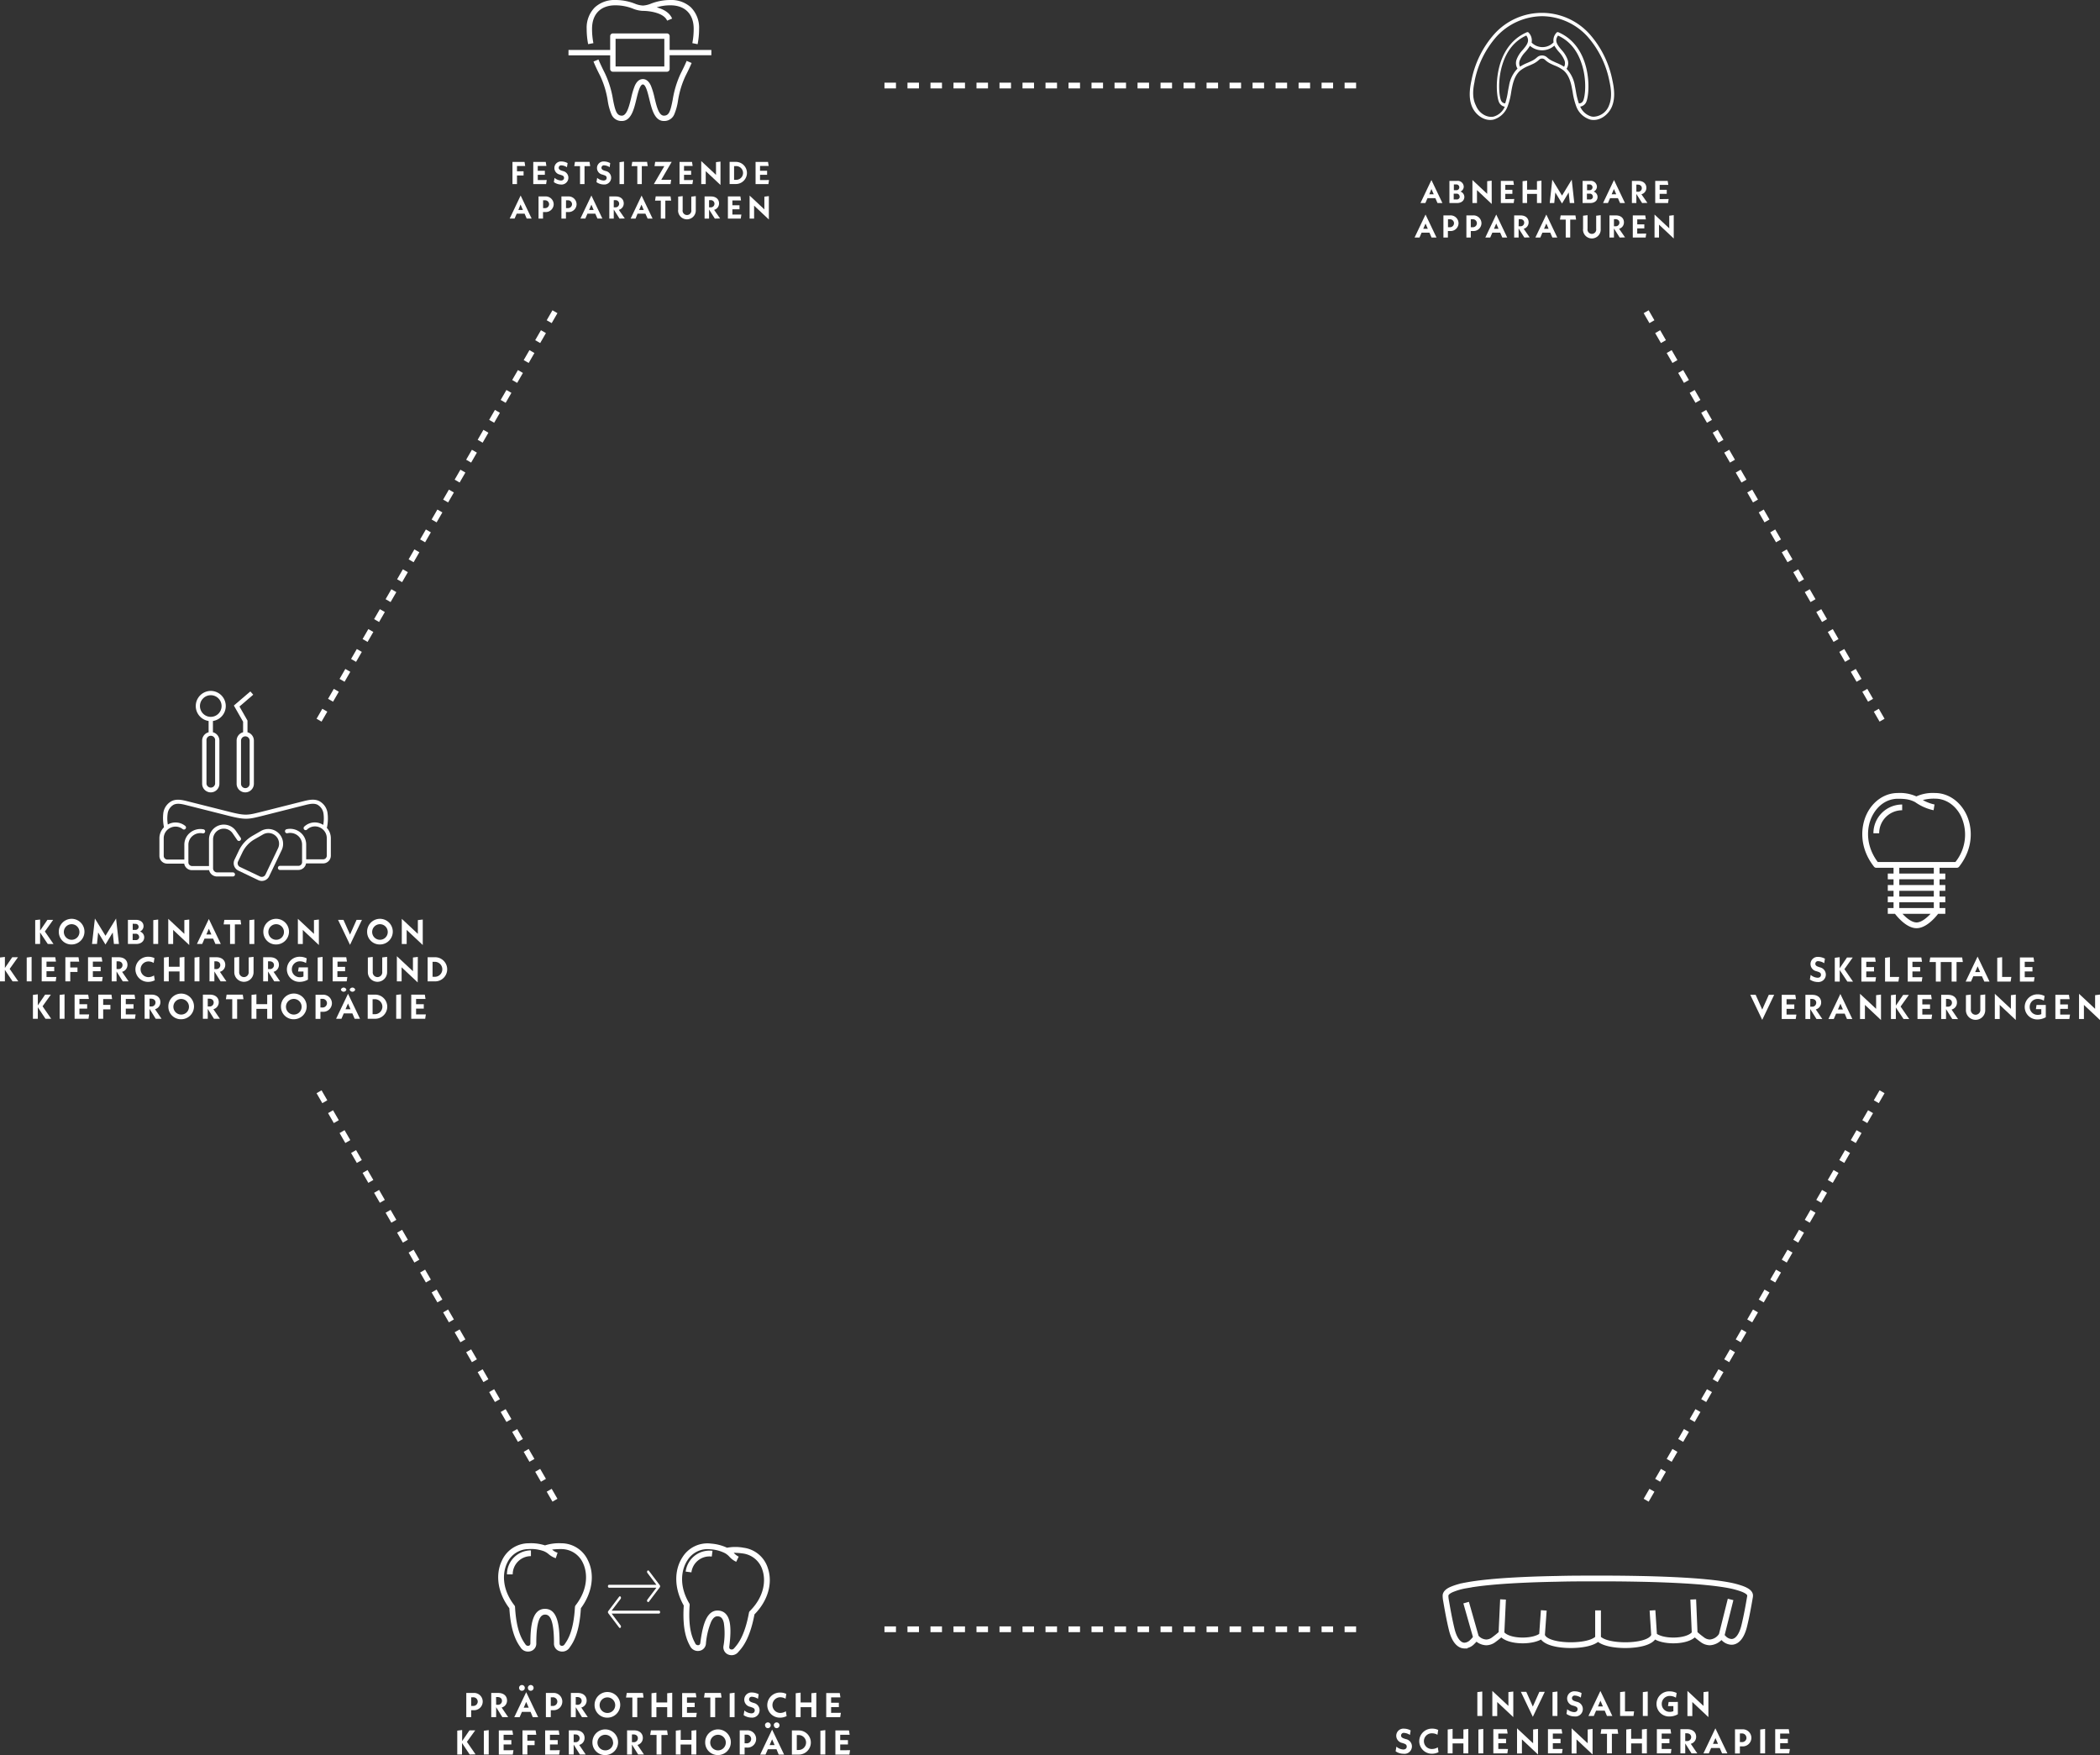 <svg id="Ebene_2" data-name="Ebene 2" xmlns="http://www.w3.org/2000/svg" viewBox="0 0 730.22 610.19"><rect x="0" y="0" width="730.22" height="610.19" fill="#333333" stroke="none"/><defs><style>.cls-1{isolation:isolate;}.cls-2{fill:#fff;}.cls-3,.cls-4{fill:none;stroke:#fff;stroke-width:2px;}.cls-3{stroke-dasharray:4 4;}.cls-4{stroke-miterlimit:10;}</style></defs><g id="festsitzende_Apparaturen" data-name="festsitzende Apparaturen" class="cls-1"><g class="cls-1"><path class="cls-2" d="M179.77,59.55h2.29V61h-2.29v3H178.2v-7.7h4.2l.22,1.42h-2.85Z"/><path class="cls-2" d="M190.11,62.59,189.9,64h-4.47v-7.7h4.34l.22,1.39h-3v1.68h2.47v1.4H187v1.84Z"/><path class="cls-2" d="M192.59,63.32l.24-1.48a3.68,3.68,0,0,0,2.23.92c.7,0,1.07-.4,1.07-.9s-.23-.77-1-1l-.47-.16a2.35,2.35,0,0,1-1.89-2.32,2.28,2.28,0,0,1,2.47-2.24,4.74,4.74,0,0,1,2.13.56l-.23,1.45a3.9,3.9,0,0,0-1.92-.66.84.84,0,0,0-.94.83c0,.42.23.75,1,1l.47.15a2.37,2.37,0,0,1-.71,4.68A4.43,4.43,0,0,1,192.59,63.32Z"/><path class="cls-2" d="M203.25,57.75V64h-1.56V57.75h-2l.24-1.47H205l.22,1.47Z"/><path class="cls-2" d="M207.41,63.32l.24-1.48a3.68,3.68,0,0,0,2.22.92c.71,0,1.08-.4,1.08-.9s-.23-.77-1-1l-.47-.16a2.34,2.34,0,0,1-1.89-2.32,2.28,2.28,0,0,1,2.47-2.24,4.7,4.7,0,0,1,2.12.56L212,58.14a3.84,3.84,0,0,0-1.91-.66.85.85,0,0,0-.95.83c0,.42.23.75,1,1l.47.15a2.37,2.37,0,0,1-.72,4.68A4.39,4.39,0,0,1,207.41,63.32Z"/><path class="cls-2" d="M215.42,56.38l1.56-.2V64h-1.56Z"/><path class="cls-2" d="M223.17,57.75V64h-1.56V57.75h-2l.24-1.47H225l.23,1.47Z"/><path class="cls-2" d="M229.94,62.51h3.44L233.16,64h-5.8L231,57.76h-3.41l.23-1.48h5.74Z"/><path class="cls-2" d="M241,62.59,240.76,64h-4.47v-7.7h4.34l.22,1.39h-3v1.68h2.47v1.4h-2.47v1.84Z"/><path class="cls-2" d="M250.53,64.31,245.4,59.5V64h-1.56V56l5.13,4.8V56.37l1.56-.19Z"/><path class="cls-2" d="M253.7,56.28h2.18a3.85,3.85,0,1,1,0,7.7H253.7Zm2.13,6.24a2.39,2.39,0,1,0,0-4.77h-.57v4.77Z"/><path class="cls-2" d="M267.4,62.59,267.19,64h-4.46v-7.7h4.33l.22,1.39h-3v1.68h2.46v1.4h-2.46v1.84Z"/></g><g class="cls-1"><path class="cls-2" d="M182.41,74.28h-2.73l-.74,1.7h-1.7l3.8-8,3.82,8h-1.72ZM181.83,73,181,71.11,180.25,73Z"/><path class="cls-2" d="M192.53,71a2.77,2.77,0,0,1-3,2.72h-.71V76h-1.56v-7.7h2.27A2.77,2.77,0,0,1,192.53,71Zm-1.59,0a1.39,1.39,0,0,0-1.52-1.36h-.57v2.72h.57A1.4,1.4,0,0,0,190.94,71Z"/><path class="cls-2" d="M200.49,71a2.76,2.76,0,0,1-3,2.72h-.7V76h-1.57v-7.7h2.27A2.76,2.76,0,0,1,200.49,71Zm-1.58,0a1.39,1.39,0,0,0-1.52-1.36h-.57v2.72h.57A1.4,1.4,0,0,0,198.91,71Z"/><path class="cls-2" d="M207,74.28h-2.73l-.73,1.7h-1.71l3.81-8,3.82,8h-1.72ZM206.43,73l-.79-1.84L204.85,73Z"/><path class="cls-2" d="M215.42,76l-2-3.15V76h-1.55v-7.7h2.21c1.78,0,2.81,1,2.81,2.42a2.29,2.29,0,0,1-1.71,2.24l2.08,3Zm-2-3.92h.47a1.25,1.25,0,1,0,0-2.48h-.47Z"/><path class="cls-2" d="M224.42,74.28h-2.73L221,76h-1.71l3.81-8,3.82,8h-1.72ZM223.84,73l-.79-1.84L222.26,73Z"/><path class="cls-2" d="M231.35,69.75V76h-1.57V69.75h-2l.23-1.47h5.15l.22,1.47Z"/><path class="cls-2" d="M235.82,73V68.37l1.56-.19v4.75a1.53,1.53,0,1,0,3,0V68.37l1.56-.19V73a3.08,3.08,0,1,1-6.15,0Z"/><path class="cls-2" d="M248.56,76l-2-3.15V76H245v-7.7h2.21c1.78,0,2.82,1,2.82,2.42a2.28,2.28,0,0,1-1.72,2.24l2.08,3Zm-2-3.92h.47a1.25,1.25,0,1,0,0-2.48h-.47Z"/><path class="cls-2" d="M257.79,74.59,257.58,76h-4.47v-7.7h4.34l.22,1.39h-3v1.68h2.47v1.4h-2.47v1.84Z"/><path class="cls-2" d="M267.35,76.31l-5.13-4.81V76h-1.56V68l5.13,4.8V68.37l1.56-.19Z"/></g></g><g id="Abnehmbare_Apparaturen" data-name="Abnehmbare Apparaturen" class="cls-1"><g class="cls-1"><path class="cls-2" d="M499.11,68.89h-2.73l-.74,1.7h-1.7l3.8-8,3.82,8h-1.71Zm-.57-1.34-.8-1.83L497,67.55Z"/><path class="cls-2" d="M509.19,68.46c0,1.26-1,2.13-2.56,2.13H504v-7.7h2.59a2.11,2.11,0,0,1,2.39,2,1.86,1.86,0,0,1-1.15,1.71A2,2,0,0,1,509.19,68.46Zm-3.65-4.33v2h.81a1,1,0,0,0,1.09-1,1,1,0,0,0-1.09-1Zm2,4.21a1,1,0,0,0-1.14-1h-.91v2h.91A1,1,0,0,0,507.59,68.34Z"/><path class="cls-2" d="M518.71,70.92l-5.13-4.82v4.49H512v-8l5.13,4.8V63l1.56-.19Z"/><path class="cls-2" d="M526.55,69.19l-.2,1.4h-4.47v-7.7h4.33l.22,1.39h-3V66h2.46v1.4h-2.46v1.83Z"/><path class="cls-2" d="M536,62.79v7.8h-1.56V67.42H531v3.17h-1.57V63l1.57-.19v3.14h3.44V63Z"/><path class="cls-2" d="M545.85,70.59l-.38-3.68-2.32,3.84-2.33-3.84-.37,3.68h-1.57l.89-8.12L543.15,68l3.38-5.54.89,8.12Z"/><path class="cls-2" d="M555.51,68.46c0,1.26-1,2.13-2.56,2.13h-2.64v-7.7h2.59a2.11,2.11,0,0,1,2.39,2,1.86,1.86,0,0,1-1.15,1.71A2,2,0,0,1,555.51,68.46Zm-3.65-4.33v2h.81a1,1,0,0,0,1.09-1,1,1,0,0,0-1.09-1Zm2,4.21a1,1,0,0,0-1.14-1h-.91v2h.91A1,1,0,0,0,553.91,68.34Z"/><path class="cls-2" d="M562.59,68.89h-2.73l-.74,1.7h-1.7l3.81-8,3.81,8h-1.71ZM562,67.55l-.79-1.83-.8,1.83Z"/><path class="cls-2" d="M571,70.59l-2-3.16v3.16h-1.55v-7.7h2.21c1.79,0,2.82,1,2.82,2.42a2.27,2.27,0,0,1-1.72,2.23l2.08,3Zm-2-3.93h.48a1.25,1.25,0,0,0,1.42-1.25c0-.72-.53-1.22-1.42-1.22H569Z"/><path class="cls-2" d="M580.23,69.19l-.21,1.4h-4.46v-7.7h4.33l.22,1.39h-3V66h2.46v1.4H577.1v1.83Z"/></g><g class="cls-1"><path class="cls-2" d="M497.05,80.89h-2.73l-.73,1.7h-1.71l3.81-8,3.82,8h-1.72Zm-.57-1.34-.79-1.83-.79,1.83Z"/><path class="cls-2" d="M507.17,77.61a2.76,2.76,0,0,1-3,2.71h-.7v2.27h-1.56v-7.7h2.26A2.76,2.76,0,0,1,507.17,77.61Zm-1.58,0a1.39,1.39,0,0,0-1.52-1.37h-.57V79h.57A1.4,1.4,0,0,0,505.59,77.61Z"/><path class="cls-2" d="M515.14,77.61a2.76,2.76,0,0,1-3,2.71h-.71v2.27H509.9v-7.7h2.27A2.76,2.76,0,0,1,515.14,77.61Zm-1.59,0A1.39,1.39,0,0,0,512,76.24h-.57V79H512A1.4,1.4,0,0,0,513.55,77.61Z"/><path class="cls-2" d="M521.65,80.89h-2.73l-.74,1.7h-1.7l3.8-8,3.82,8h-1.71Zm-.57-1.34-.8-1.83-.79,1.83Z"/><path class="cls-2" d="M530.06,82.59l-2-3.16v3.16h-1.55v-7.7h2.21c1.78,0,2.82,1,2.82,2.42a2.27,2.27,0,0,1-1.72,2.23l2.08,3Zm-2-3.93h.48A1.25,1.25,0,0,0,530,77.41c0-.72-.53-1.22-1.42-1.22h-.48Z"/><path class="cls-2" d="M539.06,80.89h-2.73l-.73,1.7h-1.71l3.81-8,3.81,8H539.8Zm-.57-1.34-.79-1.83-.8,1.83Z"/><path class="cls-2" d="M546,76.35v6.24h-1.56V76.35h-2l.24-1.46h5.14l.22,1.46Z"/><path class="cls-2" d="M550.47,79.62V75l1.56-.19v4.74a1.52,1.52,0,1,0,3,0V75l1.57-.19v4.84a3.08,3.08,0,1,1-6.15,0Z"/><path class="cls-2" d="M563.21,82.59l-2-3.16v3.16h-1.56v-7.7h2.22c1.78,0,2.81,1,2.81,2.42A2.27,2.27,0,0,1,563,79.54l2.07,3Zm-2-3.93h.47a1.25,1.25,0,0,0,1.42-1.25c0-.72-.53-1.22-1.42-1.22h-.47Z"/><path class="cls-2" d="M572.43,81.19l-.2,1.4h-4.47v-7.7h4.33l.22,1.39h-3V78h2.46v1.4H569.3v1.83Z"/><path class="cls-2" d="M582,82.92l-5.12-4.82v4.49h-1.56v-8l5.12,4.8V75l1.56-.19Z"/></g></g><g id="skelettale_verankerungen" data-name="skelettale verankerungen" class="cls-1"><g class="cls-1"><path class="cls-2" d="M629.34,340.56l.27-1.62a4,4,0,0,0,2.42,1c.77,0,1.17-.45,1.17-1s-.25-.84-1.06-1.1l-.52-.17a2.56,2.56,0,0,1-2.06-2.53,2.49,2.49,0,0,1,2.7-2.45,5.07,5.07,0,0,1,2.31.62l-.25,1.58a4.21,4.21,0,0,0-2.09-.72.91.91,0,0,0-1,.9c0,.45.25.81,1.12,1.09l.51.17a2.58,2.58,0,0,1-.78,5.09A4.88,4.88,0,0,1,629.34,340.56Z"/><path class="cls-2" d="M642.38,341.28l-2.66-4v4H638V333l1.7-.21v3.84l2.54-3.73h2l-2.89,4.05,3,4.35Z"/><path class="cls-2" d="M652.34,339.75l-.23,1.53h-4.86v-8.4H652l.24,1.51h-3.29v1.84h2.69v1.52h-2.69v2Z"/><path class="cls-2" d="M660.38,339.65l-.25,1.63h-4.65V333l1.7-.21v6.88Z"/><path class="cls-2" d="M668.46,339.75l-.23,1.53h-4.87v-8.4h4.73l.24,1.51H665v1.84h2.69v1.52H665v2Z"/><path class="cls-2" d="M680.34,334.48v6.8h-1.71v-6.8h-3.79v6.8h-1.7v-6.8h-2.21l.26-1.6h11.1l.24,1.6Z"/><path class="cls-2" d="M689.16,339.42h-3l-.8,1.86h-1.86l4.15-8.7,4.16,8.7H690Zm-.62-1.45-.87-2-.86,2Z"/><path class="cls-2" d="M699.4,339.65l-.26,1.63h-4.65V333l1.7-.21v6.88Z"/><path class="cls-2" d="M707.47,339.75l-.23,1.53h-4.87v-8.4h4.73l.24,1.51h-3.29v1.84h2.69v1.52h-2.69v2Z"/></g><g class="cls-1"><path class="cls-2" d="M616.92,345.88l-4.15,8.7-4.16-8.7h1.88l2.28,5.12,2.28-5.12Z"/><path class="cls-2" d="M624.65,352.75l-.23,1.53h-4.87v-8.4h4.72l.25,1.51h-3.29v1.84h2.69v1.52h-2.69v2Z"/><path class="cls-2" d="M631.63,354.28l-2.16-3.45v3.45h-1.69v-8.4h2.41c1.95,0,3.07,1.12,3.07,2.64a2.47,2.47,0,0,1-1.87,2.43l2.27,3.33ZM629.47,350H630a1.38,1.38,0,0,0,1.55-1.37c0-.78-.58-1.33-1.55-1.33h-.52Z"/><path class="cls-2" d="M641.45,352.42h-3l-.8,1.86h-1.86l4.15-8.7,4.16,8.7h-1.87Zm-.63-1.45-.86-2-.86,2Z"/><path class="cls-2" d="M654.07,354.64l-5.59-5.26v4.9h-1.7v-8.76l5.59,5.23V346l1.7-.21Z"/><path class="cls-2" d="M661.9,354.28l-2.67-4v4h-1.7V346l1.7-.21v3.84l2.54-3.73h2l-2.89,4.05,3,4.35Z"/><path class="cls-2" d="M671.85,352.75l-.22,1.53h-4.87v-8.4h4.72l.24,1.51h-3.28v1.84h2.68v1.52h-2.68v2Z"/><path class="cls-2" d="M678.84,354.28l-2.16-3.45v3.45H675v-8.4h2.41c1.94,0,3.07,1.12,3.07,2.64A2.47,2.47,0,0,1,678.6,351l2.27,3.33ZM676.68,350h.52a1.37,1.37,0,0,0,1.54-1.37c0-.78-.57-1.33-1.54-1.33h-.52Z"/><path class="cls-2" d="M683.6,351V346l1.71-.21v5.17a1.66,1.66,0,1,0,3.3,0v-5l1.7-.21v5.28a3.36,3.36,0,1,1-6.71,0Z"/><path class="cls-2" d="M700.94,354.64l-5.59-5.26v4.9h-1.7v-8.76l5.59,5.23V346l1.7-.21Z"/><path class="cls-2" d="M711.37,349.4v4.27a5.91,5.91,0,0,1-2.9.77,4.35,4.35,0,0,1-4.43-4.36,4.41,4.41,0,0,1,4.53-4.37,5.17,5.17,0,0,1,2.38.58l-.25,1.62a4.07,4.07,0,0,0-2.09-.6,2.75,2.75,0,0,0-2.84,2.77,2.72,2.72,0,0,0,2.77,2.76,3,3,0,0,0,1.27-.24v-1.75h-1.88l.22-1.45Z"/><path class="cls-2" d="M719.79,352.75l-.22,1.53H714.7v-8.4h4.72l.24,1.51h-3.28v1.84h2.68v1.52h-2.68v2Z"/><path class="cls-2" d="M730.22,354.64l-5.59-5.26v4.9h-1.7v-8.76l5.59,5.23V346l1.7-.21Z"/></g></g><g id="Gruppe_138" data-name="Gruppe 138"><g id="invisalign_schienentherapie" data-name="invisalign schienentherapie" class="cls-1"><g class="cls-1"><path class="cls-2" d="M513.71,588.31l1.71-.21v8.5h-1.71Z"/><path class="cls-2" d="M526.21,597l-5.59-5.25v4.89h-1.7v-8.75l5.59,5.22V588.3l1.7-.2Z"/><path class="cls-2" d="M537.16,588.2,533,596.9l-4.16-8.7h1.88l2.28,5.13,2.28-5.13Z"/><path class="cls-2" d="M539.85,588.31l1.7-.21v8.5h-1.7Z"/><path class="cls-2" d="M544.7,595.88l.26-1.62a4,4,0,0,0,2.42,1c.77,0,1.18-.45,1.18-1s-.25-.84-1.07-1.11L547,593a2.56,2.56,0,0,1-2.07-2.53,2.48,2.48,0,0,1,2.7-2.44,5.12,5.12,0,0,1,2.32.61l-.26,1.58a4.18,4.18,0,0,0-2.08-.72.92.92,0,0,0-1,.9c0,.46.25.82,1.11,1.09l.52.17a2.58,2.58,0,0,1-.78,5.1A4.76,4.76,0,0,1,544.7,595.88Z"/><path class="cls-2" d="M558,594.74h-3l-.8,1.86h-1.86l4.15-8.7,4.16,8.7h-1.87Zm-.63-1.45-.86-2-.86,2Z"/><path class="cls-2" d="M568.21,595,568,596.6h-4.65v-8.3l1.7-.2V595Z"/><path class="cls-2" d="M571.25,588.31l1.71-.21v8.5h-1.71Z"/><path class="cls-2" d="M583.43,591.72V596a5.84,5.84,0,0,1-2.9.78,4.37,4.37,0,1,1,.1-8.73,5.19,5.19,0,0,1,2.38.57l-.25,1.62a4.17,4.17,0,0,0-2.09-.6,2.75,2.75,0,0,0-2.84,2.77,2.72,2.72,0,0,0,2.77,2.76,3,3,0,0,0,1.27-.24v-1.75H580l.22-1.45Z"/><path class="cls-2" d="M594.05,597l-5.59-5.25v4.89h-1.7v-8.75l5.59,5.22V588.3l1.7-.2Z"/></g><g class="cls-1"><path class="cls-2" d="M485.29,608.88l.27-1.62a3.93,3.93,0,0,0,2.42,1c.77,0,1.17-.45,1.17-1s-.25-.84-1.06-1.11l-.52-.17a2.56,2.56,0,0,1-2.06-2.53,2.48,2.48,0,0,1,2.7-2.44,5.05,5.05,0,0,1,2.31.61l-.25,1.58a4.21,4.21,0,0,0-2.09-.72.92.92,0,0,0-1,.9c0,.46.25.82,1.12,1.09l.51.17a2.58,2.58,0,0,1-.78,5.1A4.81,4.81,0,0,1,485.29,608.88Z"/><path class="cls-2" d="M493.51,605.4A4.39,4.39,0,0,1,498,601a4.76,4.76,0,0,1,2.1.46l-.26,1.68a3.69,3.69,0,0,0-1.82-.51,2.73,2.73,0,1,0,0,5.45,3.73,3.73,0,0,0,1.93-.58l.26,1.68a5,5,0,0,1-2.26.55A4.37,4.37,0,0,1,493.51,605.4Z"/><path class="cls-2" d="M510.56,601.1v8.5h-1.7v-3.45H505.1v3.45h-1.7v-8.3l1.7-.2v3.42h3.76V601.3Z"/><path class="cls-2" d="M514.07,601.31l1.7-.21v8.5h-1.7Z"/><path class="cls-2" d="M524.37,608.08l-.23,1.52h-4.87v-8.4H524l.24,1.52H521v1.83h2.69v1.52H521v2Z"/><path class="cls-2" d="M534.8,610l-5.59-5.25v4.89h-1.7v-8.75l5.59,5.22V601.3l1.7-.2Z"/><path class="cls-2" d="M543.36,608.08l-.23,1.52h-4.87v-8.4H543l.24,1.52h-3.28v1.83h2.68v1.52h-2.68v2Z"/><path class="cls-2" d="M553.78,610l-5.59-5.25v4.89h-1.7v-8.75l5.59,5.22V601.3l1.7-.2Z"/><path class="cls-2" d="M560.49,602.8v6.8h-1.7v-6.8h-2.21l.25-1.6h5.62l.24,1.6Z"/><path class="cls-2" d="M572.65,601.1v8.5h-1.71v-3.45h-3.75v3.45h-1.7v-8.3l1.7-.2v3.42h3.75V601.3Z"/><path class="cls-2" d="M581.19,608.08,581,609.6h-4.87v-8.4h4.73l.24,1.52h-3.29v1.83h2.69v1.52h-2.69v2Z"/><path class="cls-2" d="M588.18,609.6,586,606.16v3.44h-1.69v-8.4h2.41c1.94,0,3.07,1.12,3.07,2.64a2.49,2.49,0,0,1-1.87,2.44l2.26,3.32ZM586,605.32h.51a1.38,1.38,0,0,0,1.55-1.37c0-.78-.58-1.33-1.55-1.33H586Z"/><path class="cls-2" d="M598,607.74h-3l-.81,1.86h-1.86l4.15-8.7,4.17,8.7H598.8Zm-.62-1.45-.87-2-.86,2Z"/><path class="cls-2" d="M609,604.17a3,3,0,0,1-3.24,3H605v2.47h-1.7v-8.4h2.47A3,3,0,0,1,609,604.17Zm-1.73,0a1.51,1.51,0,0,0-1.65-1.49H605v3h.63A1.52,1.52,0,0,0,607.3,604.17Z"/><path class="cls-2" d="M612.07,601.31l1.7-.21v8.5h-1.7Z"/><path class="cls-2" d="M622.37,608.08l-.22,1.52h-4.87v-8.4H622l.24,1.52H619v1.83h2.68v1.52H619v2Z"/></g></g></g><g id="präprothetische_kieferorthopädie" data-name="präprothetische kieferorthopädie" class="cls-1"><g class="cls-1"><path class="cls-2" d="M167.85,591.59a3,3,0,0,1-3.24,3h-.77V597h-1.7v-8.4h2.47A3,3,0,0,1,167.85,591.59Zm-1.73,0a1.52,1.52,0,0,0-1.66-1.48h-.62v3h.62A1.53,1.53,0,0,0,166.12,591.59Z"/><path class="cls-2" d="M174.67,597l-2.15-3.45V597h-1.7v-8.4h2.41c2,0,3.08,1.12,3.08,2.64a2.47,2.47,0,0,1-1.88,2.43L176.7,597Zm-2.15-4.29H173a1.37,1.37,0,0,0,1.55-1.36c0-.78-.58-1.33-1.55-1.33h-.51Z"/><path class="cls-2" d="M184.49,595.17h-3l-.81,1.86h-1.86l4.15-8.7,4.16,8.7h-1.87Zm-4-8.27a1,1,0,1,1,1,.94A.93.93,0,0,1,180.52,586.9Zm3.35,6.82-.87-2-.86,2Zm-.29-6.82a1,1,0,1,1,1,.94A.93.93,0,0,1,183.58,586.9Z"/><path class="cls-2" d="M195.53,591.59a3,3,0,0,1-3.24,3h-.77V597h-1.7v-8.4h2.47A3,3,0,0,1,195.53,591.59Zm-1.73,0a1.51,1.51,0,0,0-1.65-1.48h-.63v3h.63A1.52,1.52,0,0,0,193.8,591.59Z"/><path class="cls-2" d="M202.36,597l-2.16-3.45V597h-1.69v-8.4h2.41c1.94,0,3.07,1.12,3.07,2.64a2.48,2.48,0,0,1-1.87,2.43l2.26,3.33Zm-2.16-4.29h.51a1.37,1.37,0,0,0,1.55-1.36c0-.78-.57-1.33-1.55-1.33h-.51Z"/><path class="cls-2" d="M206.75,592.83a4.46,4.46,0,1,1,4.46,4.36A4.37,4.37,0,0,1,206.75,592.83Zm7.17,0a2.71,2.71,0,1,0-2.71,2.73A2.69,2.69,0,0,0,213.92,592.83Z"/><path class="cls-2" d="M221.59,590.23V597h-1.7v-6.8h-2.21l.26-1.6h5.61l.24,1.6Z"/><path class="cls-2" d="M233.75,588.52V597H232v-3.46h-3.75V597h-1.7v-8.3l1.7-.21v3.42H232v-3.21Z"/><path class="cls-2" d="M242.29,595.5l-.23,1.53H237.2v-8.4h4.72l.24,1.51h-3.28V592h2.68v1.52h-2.68v2Z"/><path class="cls-2" d="M248.68,590.23V597H247v-6.8h-2.2l.25-1.6h5.61l.24,1.6Z"/><path class="cls-2" d="M253.73,588.74l1.7-.22V597h-1.7Z"/><path class="cls-2" d="M258.58,596.31l.26-1.62a4,4,0,0,0,2.43,1c.76,0,1.17-.44,1.17-1s-.25-.84-1.07-1.1l-.51-.17a2.56,2.56,0,0,1-2.06-2.53,2.49,2.49,0,0,1,2.69-2.45,5.19,5.19,0,0,1,2.32.61l-.25,1.59a4.21,4.21,0,0,0-2.09-.72.91.91,0,0,0-1,.9c0,.45.25.81,1.11,1.09l.52.17a2.58,2.58,0,0,1-.78,5.09A4.86,4.86,0,0,1,258.58,596.31Z"/><path class="cls-2" d="M266.8,592.83a4.39,4.39,0,0,1,4.52-4.37,4.77,4.77,0,0,1,2.1.47l-.26,1.68a3.71,3.71,0,0,0-1.83-.52,2.73,2.73,0,1,0,0,5.46,3.6,3.6,0,0,0,1.93-.59l.27,1.68a5,5,0,0,1-2.26.55A4.36,4.36,0,0,1,266.8,592.83Z"/><path class="cls-2" d="M283.85,588.52V597h-1.71v-3.46h-3.75V597h-1.7v-8.3l1.7-.21v3.42h3.75v-3.21Z"/><path class="cls-2" d="M292.39,595.5l-.23,1.53H287.3v-8.4H292l.24,1.51H289V592h2.69v1.52H289v2Z"/></g><g class="cls-1"><path class="cls-2" d="M163.32,610l-2.67-4v4H159v-8.3l1.7-.21v3.84l2.55-3.73h2l-2.89,4,3,4.35Z"/><path class="cls-2" d="M168.24,601.74l1.7-.22V610h-1.7Z"/><path class="cls-2" d="M178.54,608.5l-.23,1.53h-4.86v-8.4h4.72l.24,1.51h-3.29V605h2.69v1.52h-2.69v2Z"/><path class="cls-2" d="M183.38,605.19h2.51v1.56h-2.51V610h-1.7v-8.4h4.57l.24,1.55h-3.11Z"/><path class="cls-2" d="M194.66,608.5l-.23,1.53h-4.87v-8.4h4.73l.24,1.51h-3.29V605h2.69v1.52h-2.69v2Z"/><path class="cls-2" d="M201.64,610l-2.16-3.45V610h-1.69v-8.4h2.41c2,0,3.07,1.12,3.07,2.64a2.48,2.48,0,0,1-1.87,2.43l2.27,3.33Zm-2.16-4.29H200a1.37,1.37,0,0,0,1.55-1.36c0-.78-.58-1.33-1.55-1.33h-.52Z"/><path class="cls-2" d="M206,605.83a4.46,4.46,0,1,1,4.46,4.36A4.36,4.36,0,0,1,206,605.83Zm7.17,0a2.71,2.71,0,1,0-2.71,2.73A2.7,2.7,0,0,0,213.21,605.83Z"/><path class="cls-2" d="M221.9,610l-2.16-3.45V610h-1.69v-8.4h2.41c1.94,0,3.07,1.12,3.07,2.64a2.48,2.48,0,0,1-1.87,2.43l2.27,3.33Zm-2.16-4.29h.52a1.36,1.36,0,0,0,1.54-1.36c0-.78-.57-1.33-1.54-1.33h-.52Z"/><path class="cls-2" d="M230,603.23V610h-1.7v-6.8h-2.21l.26-1.6h5.61l.24,1.6Z"/><path class="cls-2" d="M242.12,601.52V610h-1.71v-3.46h-3.75V610H235v-8.3l1.7-.21v3.42h3.75v-3.21Z"/><path class="cls-2" d="M245.21,605.83a4.46,4.46,0,1,1,4.46,4.36A4.36,4.36,0,0,1,245.21,605.83Zm7.17,0a2.71,2.71,0,1,0-2.71,2.73A2.7,2.7,0,0,0,252.38,605.83Z"/><path class="cls-2" d="M262.93,604.59a3,3,0,0,1-3.24,3h-.77V610h-1.7v-8.4h2.47A3,3,0,0,1,262.93,604.59Zm-1.73,0a1.52,1.52,0,0,0-1.66-1.48h-.62v3h.62A1.53,1.53,0,0,0,261.2,604.59Z"/><path class="cls-2" d="M270,608.17h-3l-.81,1.86h-1.86l4.15-8.7,4.17,8.7h-1.88Zm-4-8.27a1,1,0,1,1,1,.94A.93.93,0,0,1,266.06,599.9Zm3.35,6.82-.87-2-.86,2Zm-.29-6.82a1,1,0,1,1,1,.94A.93.93,0,0,1,269.12,599.9Z"/><path class="cls-2" d="M275.36,601.63h2.39a4.2,4.2,0,1,1,0,8.4h-2.39Zm2.33,6.8a2.6,2.6,0,1,0,0-5.2h-.63v5.2Z"/><path class="cls-2" d="M285.27,601.74l1.71-.22V610h-1.71Z"/><path class="cls-2" d="M295.58,608.5l-.23,1.53h-4.87v-8.4h4.73l.24,1.51h-3.29V605h2.69v1.52h-2.69v2Z"/></g></g><g id="kombination_von_kieferchirurgie_und_kieferorthopädie" data-name="kombination von kieferchirurgie und kieferorthopädie" class="cls-1"><g class="cls-1"><path class="cls-2" d="M16.61,328.2l-2.67-4v4h-1.7v-8.3l1.7-.2v3.84l2.55-3.73h2l-2.89,4.05,3,4.34Z"/><path class="cls-2" d="M20.45,324a4.46,4.46,0,1,1,4.46,4.37A4.36,4.36,0,0,1,20.45,324Zm7.17,0a2.71,2.71,0,1,0-2.71,2.74A2.69,2.69,0,0,0,27.62,324Z"/><path class="cls-2" d="M39.61,328.2l-.41-4-2.53,4.19-2.54-4.19-.41,4H32l1-8.85,3.68,6,3.68-6,1,8.85Z"/><path class="cls-2" d="M50.15,325.87c0,1.38-1.12,2.33-2.79,2.33H44.48v-8.39H47.3c1.56,0,2.61.9,2.61,2.19a2,2,0,0,1-1.25,1.86A2.13,2.13,0,0,1,50.15,325.87Zm-4-4.71v2.14h.87a1.1,1.1,0,0,0,1.19-1.1,1.07,1.07,0,0,0-1.19-1Zm2.23,4.58a1.13,1.13,0,0,0-1.25-1.1h-1v2.21h1A1.14,1.14,0,0,0,48.41,325.74Z"/><path class="cls-2" d="M53.3,319.91,55,319.7v8.5H53.3Z"/><path class="cls-2" d="M65.8,328.56l-5.59-5.25v4.89h-1.7v-8.75l5.59,5.23V319.9l1.7-.2Z"/><path class="cls-2" d="M74.11,326.34h-3l-.8,1.86H68.47l4.15-8.69,4.16,8.69H74.91Zm-.62-1.45-.87-2-.86,2Z"/><path class="cls-2" d="M81.67,321.4v6.8H80v-6.8H77.76l.25-1.59h5.61l.24,1.59Z"/><path class="cls-2" d="M86.72,319.91l1.71-.21v8.5H86.72Z"/><path class="cls-2" d="M91.57,324A4.46,4.46,0,1,1,96,328.37,4.37,4.37,0,0,1,91.57,324Zm7.17,0A2.71,2.71,0,1,0,96,326.74,2.69,2.69,0,0,0,98.74,324Z"/><path class="cls-2" d="M110.88,328.56l-5.59-5.25v4.89h-1.71v-8.75l5.59,5.23V319.9l1.71-.2Z"/><path class="cls-2" d="M125.86,319.81l-4.15,8.69-4.16-8.69h1.88l2.28,5.12,2.28-5.12Z"/><path class="cls-2" d="M127.66,324a4.46,4.46,0,1,1,4.46,4.37A4.36,4.36,0,0,1,127.66,324Zm7.17,0a2.71,2.71,0,1,0-2.71,2.74A2.69,2.69,0,0,0,134.83,324Z"/><path class="cls-2" d="M147,328.56l-5.59-5.25v4.89h-1.7v-8.75l5.59,5.23V319.9l1.7-.2Z"/></g><g class="cls-1"><path class="cls-2" d="M4.37,341.2l-2.67-4v4H0v-8.3l1.7-.2v3.84l2.55-3.73h2l-2.89,4.05,3,4.34Z"/><path class="cls-2" d="M9.29,332.91l1.7-.21v8.5H9.29Z"/><path class="cls-2" d="M19.59,339.68l-.23,1.52H14.5v-8.39h4.72l.24,1.51H16.17v1.83h2.69v1.53H16.17v2Z"/><path class="cls-2" d="M24.43,336.37h2.51v1.56H24.43v3.27h-1.7v-8.39H27.3l.24,1.54H24.43Z"/><path class="cls-2" d="M35.71,339.68l-.23,1.52H30.61v-8.39h4.73l.24,1.51H32.29v1.83H35v1.53H32.29v2Z"/><path class="cls-2" d="M42.69,341.2l-2.16-3.44v3.44H38.84v-8.39h2.41c2,0,3.07,1.11,3.07,2.63a2.49,2.49,0,0,1-1.87,2.44l2.27,3.32Zm-2.16-4.28h.52a1.37,1.37,0,0,0,1.55-1.37c0-.78-.58-1.33-1.55-1.33h-.52Z"/><path class="cls-2" d="M47.09,337a4.38,4.38,0,0,1,4.52-4.36,4.77,4.77,0,0,1,2.1.47l-.27,1.68a3.54,3.54,0,0,0-1.82-.52,2.73,2.73,0,1,0,0,5.46,3.69,3.69,0,0,0,1.93-.59l.27,1.68a5,5,0,0,1-2.26.55A4.37,4.37,0,0,1,47.09,337Z"/><path class="cls-2" d="M64.14,332.7v8.5H62.43v-3.45H58.68v3.45H57v-8.3l1.7-.2v3.42h3.75V332.9Z"/><path class="cls-2" d="M67.64,332.91l1.71-.21v8.5H67.64Z"/><path class="cls-2" d="M76.7,341.2l-2.16-3.44v3.44H72.85v-8.39h2.41c1.94,0,3.07,1.11,3.07,2.63a2.49,2.49,0,0,1-1.87,2.44l2.27,3.32Zm-2.16-4.28h.52a1.36,1.36,0,0,0,1.54-1.37c0-.78-.57-1.33-1.54-1.33h-.52Z"/><path class="cls-2" d="M81.47,338V332.9l1.7-.2v5.17a1.66,1.66,0,1,0,3.3,0v-5l1.7-.2V338a3.35,3.35,0,1,1-6.7,0Z"/><path class="cls-2" d="M95.36,341.2l-2.16-3.44v3.44H91.51v-8.39h2.41c1.94,0,3.07,1.11,3.07,2.63a2.49,2.49,0,0,1-1.87,2.44l2.27,3.32Zm-2.16-4.28h.52a1.37,1.37,0,0,0,1.55-1.37c0-.78-.58-1.33-1.55-1.33H93.2Z"/><path class="cls-2" d="M107.08,336.32v4.27a5.81,5.81,0,0,1-2.9.78A4.35,4.35,0,0,1,99.76,337a4.4,4.4,0,0,1,4.53-4.36,5.15,5.15,0,0,1,2.37.57l-.25,1.62a4.14,4.14,0,0,0-2.09-.6,2.76,2.76,0,0,0-2.84,2.77,2.72,2.72,0,0,0,2.77,2.76,3,3,0,0,0,1.27-.24v-1.75h-1.88l.23-1.45Z"/><path class="cls-2" d="M110.47,332.91l1.7-.21v8.5h-1.7Z"/><path class="cls-2" d="M120.78,339.68l-.23,1.52h-4.87v-8.39h4.72l.24,1.51h-3.28v1.83H120v1.53h-2.68v2Z"/><path class="cls-2" d="M127.91,338V332.9l1.7-.2v5.17a1.66,1.66,0,1,0,3.3,0v-5l1.7-.2V338a3.35,3.35,0,1,1-6.7,0Z"/><path class="cls-2" d="M145.24,341.56l-5.59-5.25v4.89H138v-8.75l5.59,5.23V332.9l1.7-.2Z"/><path class="cls-2" d="M148.7,332.81h2.39a4.2,4.2,0,1,1,0,8.39H148.7Zm2.33,6.8a2.61,2.61,0,1,0,0-5.21h-.62v5.21Z"/></g><g class="cls-1"><path class="cls-2" d="M15.81,354.2l-2.66-4v4h-1.7v-8.3l1.7-.2v3.84l2.54-3.73h2l-2.89,4.05,3,4.34Z"/><path class="cls-2" d="M20.74,345.91l1.7-.21v8.5h-1.7Z"/><path class="cls-2" d="M31,352.68l-.23,1.52H25.94v-8.39h4.73l.24,1.51H27.62v1.83h2.69v1.53H27.62v2Z"/><path class="cls-2" d="M35.88,349.37h2.51v1.56H35.88v3.27h-1.7v-8.39h4.57l.23,1.54h-3.1Z"/><path class="cls-2" d="M47.16,352.68l-.23,1.52H42.06v-8.39h4.72l.24,1.51H43.74v1.83h2.69v1.53H43.74v2Z"/><path class="cls-2" d="M54.14,354.2,52,350.76v3.44H50.29v-8.39H52.7c1.95,0,3.07,1.11,3.07,2.63a2.49,2.49,0,0,1-1.87,2.44l2.27,3.32ZM52,349.92h.52a1.37,1.37,0,0,0,1.55-1.37c0-.78-.58-1.33-1.55-1.33H52Z"/><path class="cls-2" d="M58.54,350A4.46,4.46,0,1,1,63,354.37,4.36,4.36,0,0,1,58.54,350Zm7.17,0A2.71,2.71,0,1,0,63,352.74,2.69,2.69,0,0,0,65.71,350Z"/><path class="cls-2" d="M74.4,354.2l-2.16-3.44v3.44H70.55v-8.39H73c1.94,0,3.07,1.11,3.07,2.63a2.49,2.49,0,0,1-1.87,2.44l2.26,3.32Zm-2.16-4.28h.51a1.37,1.37,0,0,0,1.55-1.37c0-.78-.57-1.33-1.55-1.33h-.51Z"/><path class="cls-2" d="M82.46,347.4v6.8h-1.7v-6.8H78.55l.25-1.59h5.62l.24,1.59Z"/><path class="cls-2" d="M94.62,345.7v8.5H92.91v-3.45H89.16v3.45h-1.7v-8.3l1.7-.2v3.42h3.75V345.9Z"/><path class="cls-2" d="M97.7,350a4.47,4.47,0,1,1,4.47,4.37A4.37,4.37,0,0,1,97.7,350Zm7.18,0a2.72,2.72,0,1,0-2.71,2.74A2.69,2.69,0,0,0,104.88,350Z"/><path class="cls-2" d="M115.42,348.77a3,3,0,0,1-3.23,3h-.77v2.47h-1.7v-8.39h2.47A3,3,0,0,1,115.42,348.77Zm-1.72,0a1.52,1.52,0,0,0-1.66-1.49h-.62v3H112A1.53,1.53,0,0,0,113.7,348.77Z"/><path class="cls-2" d="M122.53,352.34h-3l-.8,1.86h-1.86l4.15-8.69,4.16,8.69h-1.87Zm-4-8.26a1,1,0,0,1,1.92,0,1,1,0,0,1-1.92,0Zm3.35,6.81-.87-2-.86,2Zm-.29-6.81a1,1,0,0,1,1.92,0,1,1,0,0,1-1.92,0Z"/><path class="cls-2" d="M127.86,345.81h2.39a4.2,4.2,0,1,1,0,8.39h-2.39Zm2.33,6.8a2.61,2.61,0,1,0,0-5.21h-.63v5.21Z"/><path class="cls-2" d="M137.77,345.91l1.7-.21v8.5h-1.7Z"/><path class="cls-2" d="M148.08,352.68l-.23,1.52H143v-8.39h4.72l.24,1.51h-3.28v1.83h2.68v1.53h-2.68v2Z"/></g></g><line id="Linie_9" data-name="Linie 9" class="cls-3" x1="192.97" y1="108.38" x2="110.33" y2="251.45"/><line id="Linie_12" data-name="Linie 12" class="cls-3" x1="192.97" y1="521.59" x2="110.33" y2="378.52"/><line id="Linie_13" data-name="Linie 13" class="cls-3" x1="471.55" y1="29.74" x2="304.49" y2="29.74"/><line id="Linie_14" data-name="Linie 14" class="cls-3" x1="471.55" y1="566.46" x2="304.49" y2="566.46"/><line id="Linie_10" data-name="Linie 10" class="cls-3" x1="572.41" y1="108.38" x2="655.05" y2="251.45"/><line id="Linie_11" data-name="Linie 11" class="cls-3" x1="572.41" y1="521.59" x2="655.05" y2="378.52"/><path class="cls-2" d="M206.34,15a25.31,25.31,0,0,1-.47-5c0-5.11,3-8.15,8.06-8.15A16.53,16.53,0,0,1,220.07,3a10.2,10.2,0,0,0,3.47.78h.08c2,0,7.19.6,8.36,3.4l1.73-.72c-.91-2.18-3.19-3.32-5.37-3.91a15.76,15.76,0,0,1,4.81-.7c5,0,8.06,3,8.06,8.15a25.49,25.49,0,0,1-.47,5l1.84.36a27.63,27.63,0,0,0,.51-5.34,10,10,0,0,0-2.85-7.47A10.07,10.07,0,0,0,233.15,0a18.48,18.48,0,0,0-6.77,1.26,8.73,8.73,0,0,1-2.81.67h0a8.68,8.68,0,0,1-2.85-.67A18.37,18.37,0,0,0,213.93,0a10.07,10.07,0,0,0-7.09,2.56A10,10,0,0,0,204,10a27.63,27.63,0,0,0,.51,5.34Z"/><path class="cls-2" d="M236.7,25.55a33.69,33.69,0,0,0-2.78,9.1c-.79,4-1.26,5.56-3.06,5.56s-2.55-3.3-3.26-6.21a26.34,26.34,0,0,0-1.25-4.17c-.69-1.55-1.64-2.33-2.81-2.33s-2.12.78-2.81,2.33A26.34,26.34,0,0,0,219.48,34c-.71,2.91-1.52,6.21-3.26,6.21s-2.27-1.53-3.06-5.56a33.69,33.69,0,0,0-2.78-9.1c-1-2-1.71-3.47-2.28-4.86l-1.73.71c.59,1.44,1.31,3,2.34,5A31.62,31.62,0,0,1,211.32,35a19.51,19.51,0,0,0,1.31,4.78,3.76,3.76,0,0,0,3.59,2.29c3.22,0,4.21-4,5.08-7.63.55-2.26,1.24-5.08,2.24-5.08s1.69,2.82,2.24,5.08c.87,3.58,1.86,7.63,5.08,7.63a3.76,3.76,0,0,0,3.59-2.29A19.51,19.51,0,0,0,235.76,35a31.62,31.62,0,0,1,2.61-8.61c.92-1.79,1.57-3.18,2.13-4.49l-1.73-.73C238.23,22.45,237.59,23.79,236.7,25.55Z"/><path class="cls-2" d="M232.85,17.36v-4.8a.94.94,0,0,0-.94-.94h-18.8a.94.94,0,0,0-.94.94v4.8H197.68v1.88h14.49V24a.94.94,0,0,0,.94.94h18.8a.94.94,0,0,0,.94-.94v-4.8h14.51V17.36ZM231,23.11H214.05V13.5H231Z"/><path class="cls-2" d="M683.7,283.06c-2.2-4.53-6.35-7.35-10.84-7.35a13.92,13.92,0,0,0-6.5,1.18,13.92,13.92,0,0,0-6.5-1.18c-4.45,0-8.57,2.79-10.74,7.27s-2.69,11.72,2.52,18.35a1,1,0,0,0,.79.38h6v2h-2v2h2v2h-2v2h2v2h-2v2h2v2h-2v2h2.5c1,1.28,4.13,5,7.5,5s6.52-3.72,7.5-5h2.5v-2h-2v-2h2v-2h-2v-2h2v-2h-2v-2h2v-2h-2v-2h6a1,1,0,0,0,.79-.38C686.4,294.74,685.9,287.57,683.7,283.06Zm-17.27,37.65c-1.7,0-3.59-1.6-4.89-3h9.78C670,319.11,668.12,320.71,666.43,320.71Zm6-5h-12v-2h12Zm0-4h-12v-2h12Zm0-4h-12v-2h12Zm0-4h-12v-2h12Zm7.51-4h-27c-4.33-5.8-3.9-12-2-15.86s5.22-6.14,9-6.14c2.85,0,4.31.29,6,1.17a17.33,17.33,0,0,0,6.42,2.82l.32-2a14.12,14.12,0,0,1-4.06-1.54,14.52,14.52,0,0,1,4.33-.48c3.71,0,7.18,2.39,9,6.22A15.2,15.2,0,0,1,679.94,299.71Z"/><path class="cls-2" d="M651.43,289.71h2a8,8,0,0,1,8-8v-2A10,10,0,0,0,651.43,289.71Z"/><path class="cls-2" d="M204.47,542.56a10.18,10.18,0,0,0-9.25-6,16,16,0,0,0-5.71.73,16,16,0,0,0-5.71-.73,10.2,10.2,0,0,0-9.26,6c-2.42,5-1.43,11.3,2.57,16.58.53,8.79,2.82,12.07,3.8,13.48a3.77,3.77,0,0,1,.22.33,3,3,0,0,0,2.49,1.26,3.13,3.13,0,0,0,.86-.12,2.73,2.73,0,0,0,2-2.79c0-8.91,1.76-9.94,3.08-9.94s3.07,1,3.07,9.94a2.73,2.73,0,0,0,2,2.79,3.05,3.05,0,0,0,3.35-1.14,3.77,3.77,0,0,1,.22-.33c1-1.41,3.27-4.69,3.79-13.48C205.91,553.86,206.9,547.53,204.47,542.56Zm-4.34,15.6a1.13,1.13,0,0,0-.21.56c-.46,8.46-2.56,11.47-3.45,12.76l-.27.38a1.06,1.06,0,0,1-1.1.31c-.22-.07-.52-.23-.52-.87,0-5.9-.6-11.94-5.07-11.94s-5.08,6-5.08,11.94c0,.64-.29.8-.52.87a1.07,1.07,0,0,1-1.1-.31l-.26-.38c-.9-1.29-3-4.3-3.46-12.76a1,1,0,0,0-.21-.56c-4.41-5.65-4.21-11.31-2.54-14.73a8.23,8.23,0,0,1,7.46-4.85,12.9,12.9,0,0,1,5.3.73h0a6.41,6.41,0,0,1,1.64,1,7.24,7.24,0,0,0,2.51,1.44l.63-1.9a5.16,5.16,0,0,1-1.89-1.1l0,0a23.78,23.78,0,0,1,3.26-.17,8.23,8.23,0,0,1,7.46,4.85C204.34,546.85,204.55,552.51,200.13,558.16Z"/><path class="cls-2" d="M176.28,547.37h2a6.34,6.34,0,0,1,6.34-6.34v-2A8.35,8.35,0,0,0,176.28,547.37Z"/><path class="cls-2" d="M267,545.2a10.2,10.2,0,0,0-8.43-7.09,15.57,15.57,0,0,0-5.76,0,16,16,0,0,0-5.57-1.44,10.21,10.21,0,0,0-9.94,4.75c-3,4.63-2.85,11,.46,16.78-.58,8.79,1.27,12.33,2.07,13.85l.18.35a3,3,0,0,0,3.17,1.56,2.72,2.72,0,0,0,2.29-2.52,25.14,25.14,0,0,1,1.86-7.71c.88-1.73,1.77-1.85,2.45-1.76s1.51.42,1.92,2.31a25.21,25.21,0,0,1-.12,7.94,2.71,2.71,0,0,0,1.58,3,3.16,3.16,0,0,0,1.24.25,2.94,2.94,0,0,0,2.23-1l.26-.3c1.15-1.27,3.83-4.24,5.46-12.89C267,556.59,268.78,550.44,267,545.2Zm-6.28,14.94a1.05,1.05,0,0,0-.28.53c-1.52,8.32-4,11.05-5,12.21l-.32.35a1.06,1.06,0,0,1-1.13.17c-.21-.1-.48-.29-.4-.93.5-3.92.53-6.66.1-8.62-.52-2.33-1.74-3.63-3.63-3.87s-3.4.72-4.48,2.84c-.91,1.79-1.56,4.45-2.06,8.37-.08.63-.4.76-.63.79a1.05,1.05,0,0,1-1.05-.44l-.21-.42c-.73-1.39-2.43-4.64-1.82-13.08a1,1,0,0,0-.14-.59c-3.67-6.16-2.75-11.75-.66-14.93a8.23,8.23,0,0,1,8-3.87,12.86,12.86,0,0,1,5.16,1.39h0a6.39,6.39,0,0,1,1.5,1.24A7.33,7.33,0,0,0,256,543l.86-1.8a5.51,5.51,0,0,1-1.73-1.33l-.05,0a22.7,22.7,0,0,1,3.25.24,8.22,8.22,0,0,1,6.79,5.75C266.33,549.44,265.82,555.08,260.72,560.14Z"/><path class="cls-2" d="M238.42,546.41l2,.26a6.34,6.34,0,0,1,7.08-5.49l.25-2A8.35,8.35,0,0,0,238.42,546.41Z"/><path class="cls-2" d="M211.77,552h16.48l-3.14,4.15a.62.62,0,0,0,0,.71.33.33,0,0,0,.54,0l3.78-5a.67.67,0,0,0,.08-.17.62.62,0,0,0,0-.38.6.6,0,0,0-.08-.16l-3.78-5a.32.32,0,0,0-.54,0,.62.62,0,0,0,0,.71l3.14,4.14H211.77c-.21,0-.38.23-.38.5S211.56,552,211.77,552Z"/><path class="cls-2" d="M229.16,560H212.68l3.14-4.14a.65.65,0,0,0,0-.71.32.32,0,0,0-.54,0l-3.78,5a.6.6,0,0,0-.08.16.62.62,0,0,0,0,.38.67.67,0,0,0,.08.17l3.78,5a.33.33,0,0,0,.54,0,.65.65,0,0,0,0-.71L212.68,561h16.48c.21,0,.38-.22.38-.5S229.37,560,229.16,560Z"/><path class="cls-2" d="M73.3,240.21a5.26,5.26,0,0,0-.76,10.46v3.92a3,3,0,0,0-2.25,2.9v15a3,3,0,0,0,6,0v-15a3,3,0,0,0-2.25-2.9v-3.92a5.26,5.26,0,0,0-.75-10.46Zm1.5,17.28v15a1.51,1.51,0,0,1-3,0v-15a1.51,1.51,0,1,1,3,0Zm-1.5-8.26a3.76,3.76,0,1,1,3.75-3.76A3.76,3.76,0,0,1,73.3,249.23Z"/><path class="cls-2" d="M86.06,254.59v-4.06l-2.79-4.89,4.78-4.11-1-1.14-5.73,4.91,3.21,5.63v3.66a3,3,0,0,0-2.25,2.9v15a3,3,0,0,0,6,0v-15A3,3,0,0,0,86.06,254.59Zm.75,17.92a1.5,1.5,0,0,1-3,0v-15a1.5,1.5,0,1,1,3,0Z"/><path class="cls-2" d="M98.15,291.67a5.14,5.14,0,0,0-7.42-2.76l-2.87,1.65a11.81,11.81,0,0,0-4.81,5.18l-1.51,3.16a2.83,2.83,0,0,0,1.33,3.78L89.81,306a2.84,2.84,0,0,0,2.17.12,2.84,2.84,0,0,0,1.61-1.45l4.35-9.08A5.11,5.11,0,0,0,98.15,291.67ZM96.65,295l-4.34,9.07a1.42,1.42,0,0,1-1.88.67l-7-3.33a1.42,1.42,0,0,1-.66-1.88l1.52-3.17a10.42,10.42,0,0,1,4.23-4.56l2.87-1.64A3.72,3.72,0,0,1,96.65,295Z"/><path class="cls-2" d="M113.62,287.79a.74.74,0,0,0,.12-.29,15.35,15.35,0,0,0,.15-4.85,5.55,5.55,0,0,0-3-4.19c-1.64-.74-3.41-.39-5.24.07l-14.88,3.75c-4.6,1.16-5.43,1.37-10.88,0l-14.86-3.74c-1.83-.46-3.6-.81-5.24-.07a5.55,5.55,0,0,0-3,4.19A15.35,15.35,0,0,0,57,287.5a.74.74,0,0,0,0,.14,5.42,5.42,0,0,0-1.57,3.86v6.07a2.7,2.7,0,0,0,2.69,2.69h5.93a2.71,2.71,0,0,0,2.66,2.27h6a2.82,2.82,0,0,0,2.76,2.2H81a.71.71,0,1,0,0-1.42h-5.5a1.41,1.41,0,0,1-1.41-1.41V291.84a3.73,3.73,0,0,1,6.8-2.12l1.65,2.41a.72.72,0,0,0,1.18-.81l-1.66-2.4a5.15,5.15,0,0,0-9.39,2.92v9.26H66.79a1.28,1.28,0,0,1-1.28-1.27v-6.07A4,4,0,0,1,67,290.6a4.21,4.21,0,0,1,3.47-.87.71.71,0,1,0,.29-1.39,5.64,5.64,0,0,0-4.66,1.16,5.36,5.36,0,0,0-2,4.26v5.08H58.2a1.27,1.27,0,0,1-1.27-1.27V291.5a4,4,0,0,1,2.34-3.7,4,4,0,0,1,4.24.45.71.71,0,0,0,1-.1.7.7,0,0,0-.1-1,5.35,5.35,0,0,0-5.75-.64l-.3.16a12.24,12.24,0,0,1-.07-3.77,4.18,4.18,0,0,1,2.14-3.14c1.22-.55,2.67-.26,4.3.15l14.87,3.75c5.79,1.46,6.9,1.18,11.59,0l14.86-3.75c1.63-.41,3.08-.71,4.3-.15a4.18,4.18,0,0,1,2.14,3.14,12.42,12.42,0,0,1-.09,3.89,5.72,5.72,0,0,0-.74-.38,5.33,5.33,0,0,0-5.88,1,.71.71,0,0,0,0,1,.7.7,0,0,0,1,0,4,4,0,0,1,4.34-.76,4.07,4.07,0,0,1,2.51,3.78v6.07a1.27,1.27,0,0,1-1.28,1.27h-5.88v-5.08a5.38,5.38,0,0,0-2.07-4.31,5.64,5.64,0,0,0-4.75-1.08.71.71,0,1,0,.33,1.39,4.18,4.18,0,0,1,3.54.81,4,4,0,0,1,1.52,3.19v6.07a1.27,1.27,0,0,1-1.27,1.27H97.27a.72.72,0,0,0,0,1.43h6.49a2.71,2.71,0,0,0,2.66-2.27h5.92a2.7,2.7,0,0,0,2.7-2.69V291.5A5.39,5.39,0,0,0,113.62,287.79Z"/><path id="Outline" class="cls-4" d="M509.81,557.19l3.47,12.19m8.8-1.37.56-11.92m13.54,12.61.63-8.81m18.87,9.74v-9.74m19.5,8.81-.57-8.81m14.17-3.8.5,11.92m16.08-15.77a30.22,30.22,0,0,0-3.72-1c-2.12-.42-4.88-.82-8.47-1.16-2.22-.22-4.76-.41-7.66-.58-1.91-.11-4-.21-6.21-.3-2.83-.11-5.93-.21-9.34-.27q-4.4-.09-9.46-.12h-9.64q-5.07,0-9.46.12c-3.4.06-6.51.15-9.35.26-2.23.09-4.28.19-6.19.3-2.91.17-5.45.36-7.68.58-3.57.34-6.33.73-8.46,1.14a22.63,22.63,0,0,0-5,1.44c-1.63.74-2,1.46-2.07,2a1.93,1.93,0,0,0,0,.34,9,9,0,0,0,.15,1.4l.09.52c.37,2.15,1.06,6.15,1.93,9.68s2.49,5.54,4.44,5.54h0a4,4,0,0,0,2.69-1.28,9.66,9.66,0,0,0,1.35-1.56,4.86,4.86,0,0,0,3.51,1.73h0a4.49,4.49,0,0,0,2.7-1,29,29,0,0,0,2.59-2.12c1.19,1.67,4.29,2.44,7.38,2.44,2.62,0,5.26-.55,6.72-1.75.75,2.48,5.71,3.39,10,3.39,3.71,0,7.92-.68,9.48-2.46,1.56,1.78,5.77,2.46,9.48,2.46,4.31,0,9.27-.91,10-3.39,1.46,1.2,4.1,1.75,6.72,1.75,3.09,0,6.19-.77,7.38-2.44a29,29,0,0,0,2.59,2.12,4.49,4.49,0,0,0,2.7,1,5.21,5.21,0,0,0,4-2.34,11.38,11.38,0,0,0,.83.89,4,4,0,0,0,2.69,1.27c2,0,3.57-2,4.44-5.54s1.56-7.53,1.93-9.68l.09-.52h0v0s0-.06,0-.09C608.65,554.36,608.45,553.29,605.36,552.24Zm-3.59,3.85-3.17,12.68"/><path class="cls-2" d="M511.82,37c1.14,2.82,4.26,5.31,7.52,4.58a7.5,7.5,0,0,0,5-4.89,23.87,23.87,0,0,0,1.13-4.63c.11-.66.23-1.35.38-2,.56-2.66,1.46-4.42,2.81-5.55a12,12,0,0,1,3-1.67c.51-.21,1-.44,1.54-.69a8.84,8.84,0,0,0,2-1.39,1.45,1.45,0,0,1,2,0,7.72,7.72,0,0,0,1.93,1.35c.5.25,1,.48,1.53.69a11.87,11.87,0,0,1,3,1.67c1.35,1.13,2.24,2.89,2.81,5.55.14.66.26,1.35.38,2A24.59,24.59,0,0,0,548,36.7a7.52,7.52,0,0,0,5,4.89c3.26.73,6.38-1.76,7.52-4.58,1.22-3,.74-6.4.17-9a34.14,34.14,0,0,0-7.91-16.11,22.29,22.29,0,0,0-33.23,0A34.15,34.15,0,0,0,511.65,28C511.09,30.61,510.6,34,511.82,37Zm12.9-7.19c-.15.68-.27,1.38-.39,2.05a23.7,23.7,0,0,1-.94,4.07,1.59,1.59,0,0,1-1.33-.78c-.74-1.25-1.46-7.21.49-13.11,1.54-4.67,4.3-7.93,8.18-9.69,1.29,1.82.36,3.12-1.24,5a10,10,0,0,0-2.11,3.28,3.64,3.64,0,0,0,.29,3.22A10.92,10.92,0,0,0,524.72,29.82Zm14.94-8.69A6.74,6.74,0,0,1,538,20a2.61,2.61,0,0,0-3.55-.05,7.72,7.72,0,0,1-1.77,1.2c-.47.23-1,.45-1.47.67a16,16,0,0,0-2.67,1.36,2.71,2.71,0,0,1-.09-2.17,9.18,9.18,0,0,1,1.89-2.88A13.55,13.55,0,0,0,532,15.92a6.43,6.43,0,0,0,8.49-.06,13.61,13.61,0,0,0,1.64,2.25A9.22,9.22,0,0,1,544,21a2.7,2.7,0,0,1-.12,2.21,16.1,16.1,0,0,0-2.74-1.4C540.65,21.58,540.14,21.36,539.66,21.13ZM548,31.87c-.11-.67-.24-1.37-.38-2.05a11.1,11.1,0,0,0-2.89-5.9,3.64,3.64,0,0,0,.33-3.27A10.15,10.15,0,0,0,543,17.37c-1.59-1.89-2.53-3.19-1.24-5,3.88,1.76,6.64,5,8.18,9.69,2,5.9,1.23,11.86.49,13.11a1.56,1.56,0,0,1-1.42.78A24.68,24.68,0,0,1,548,31.87Zm-35.26-3.6A33,33,0,0,1,520.4,12.7a21.84,21.84,0,0,1,15.87-7.07A21.61,21.61,0,0,1,552,12.7a32.94,32.94,0,0,1,7.64,15.57c.53,2.43,1,5.57-.12,8.31a6,6,0,0,1-5.35,4,3.55,3.55,0,0,1-.86-.1,6,6,0,0,1-3.83-3.41,2.73,2.73,0,0,0,1.95-1.32c.92-1.56,1.63-7.94-.39-14-1.68-5.09-4.88-8.74-9.23-10.57h0a.51.51,0,0,0-.17,0h0l-.15,0h0l-.1.05,0,0-.11.09h0a3.91,3.91,0,0,0-1.07,3.4,5.3,5.3,0,0,1-7.63.08,3.9,3.9,0,0,0-1.06-3.48h0l-.1-.09,0,0-.1-.05h0l-.15,0h0a.51.51,0,0,0-.17,0h0c-4.35,1.83-7.54,5.48-9.23,10.57-2,6.11-1.31,12.49-.39,14.05a2.71,2.71,0,0,0,1.87,1.3,6,6,0,0,1-3.85,3.43c-2.09.48-5-.85-6.21-3.89C511.78,33.84,512.24,30.7,512.77,28.27Z"/></svg>